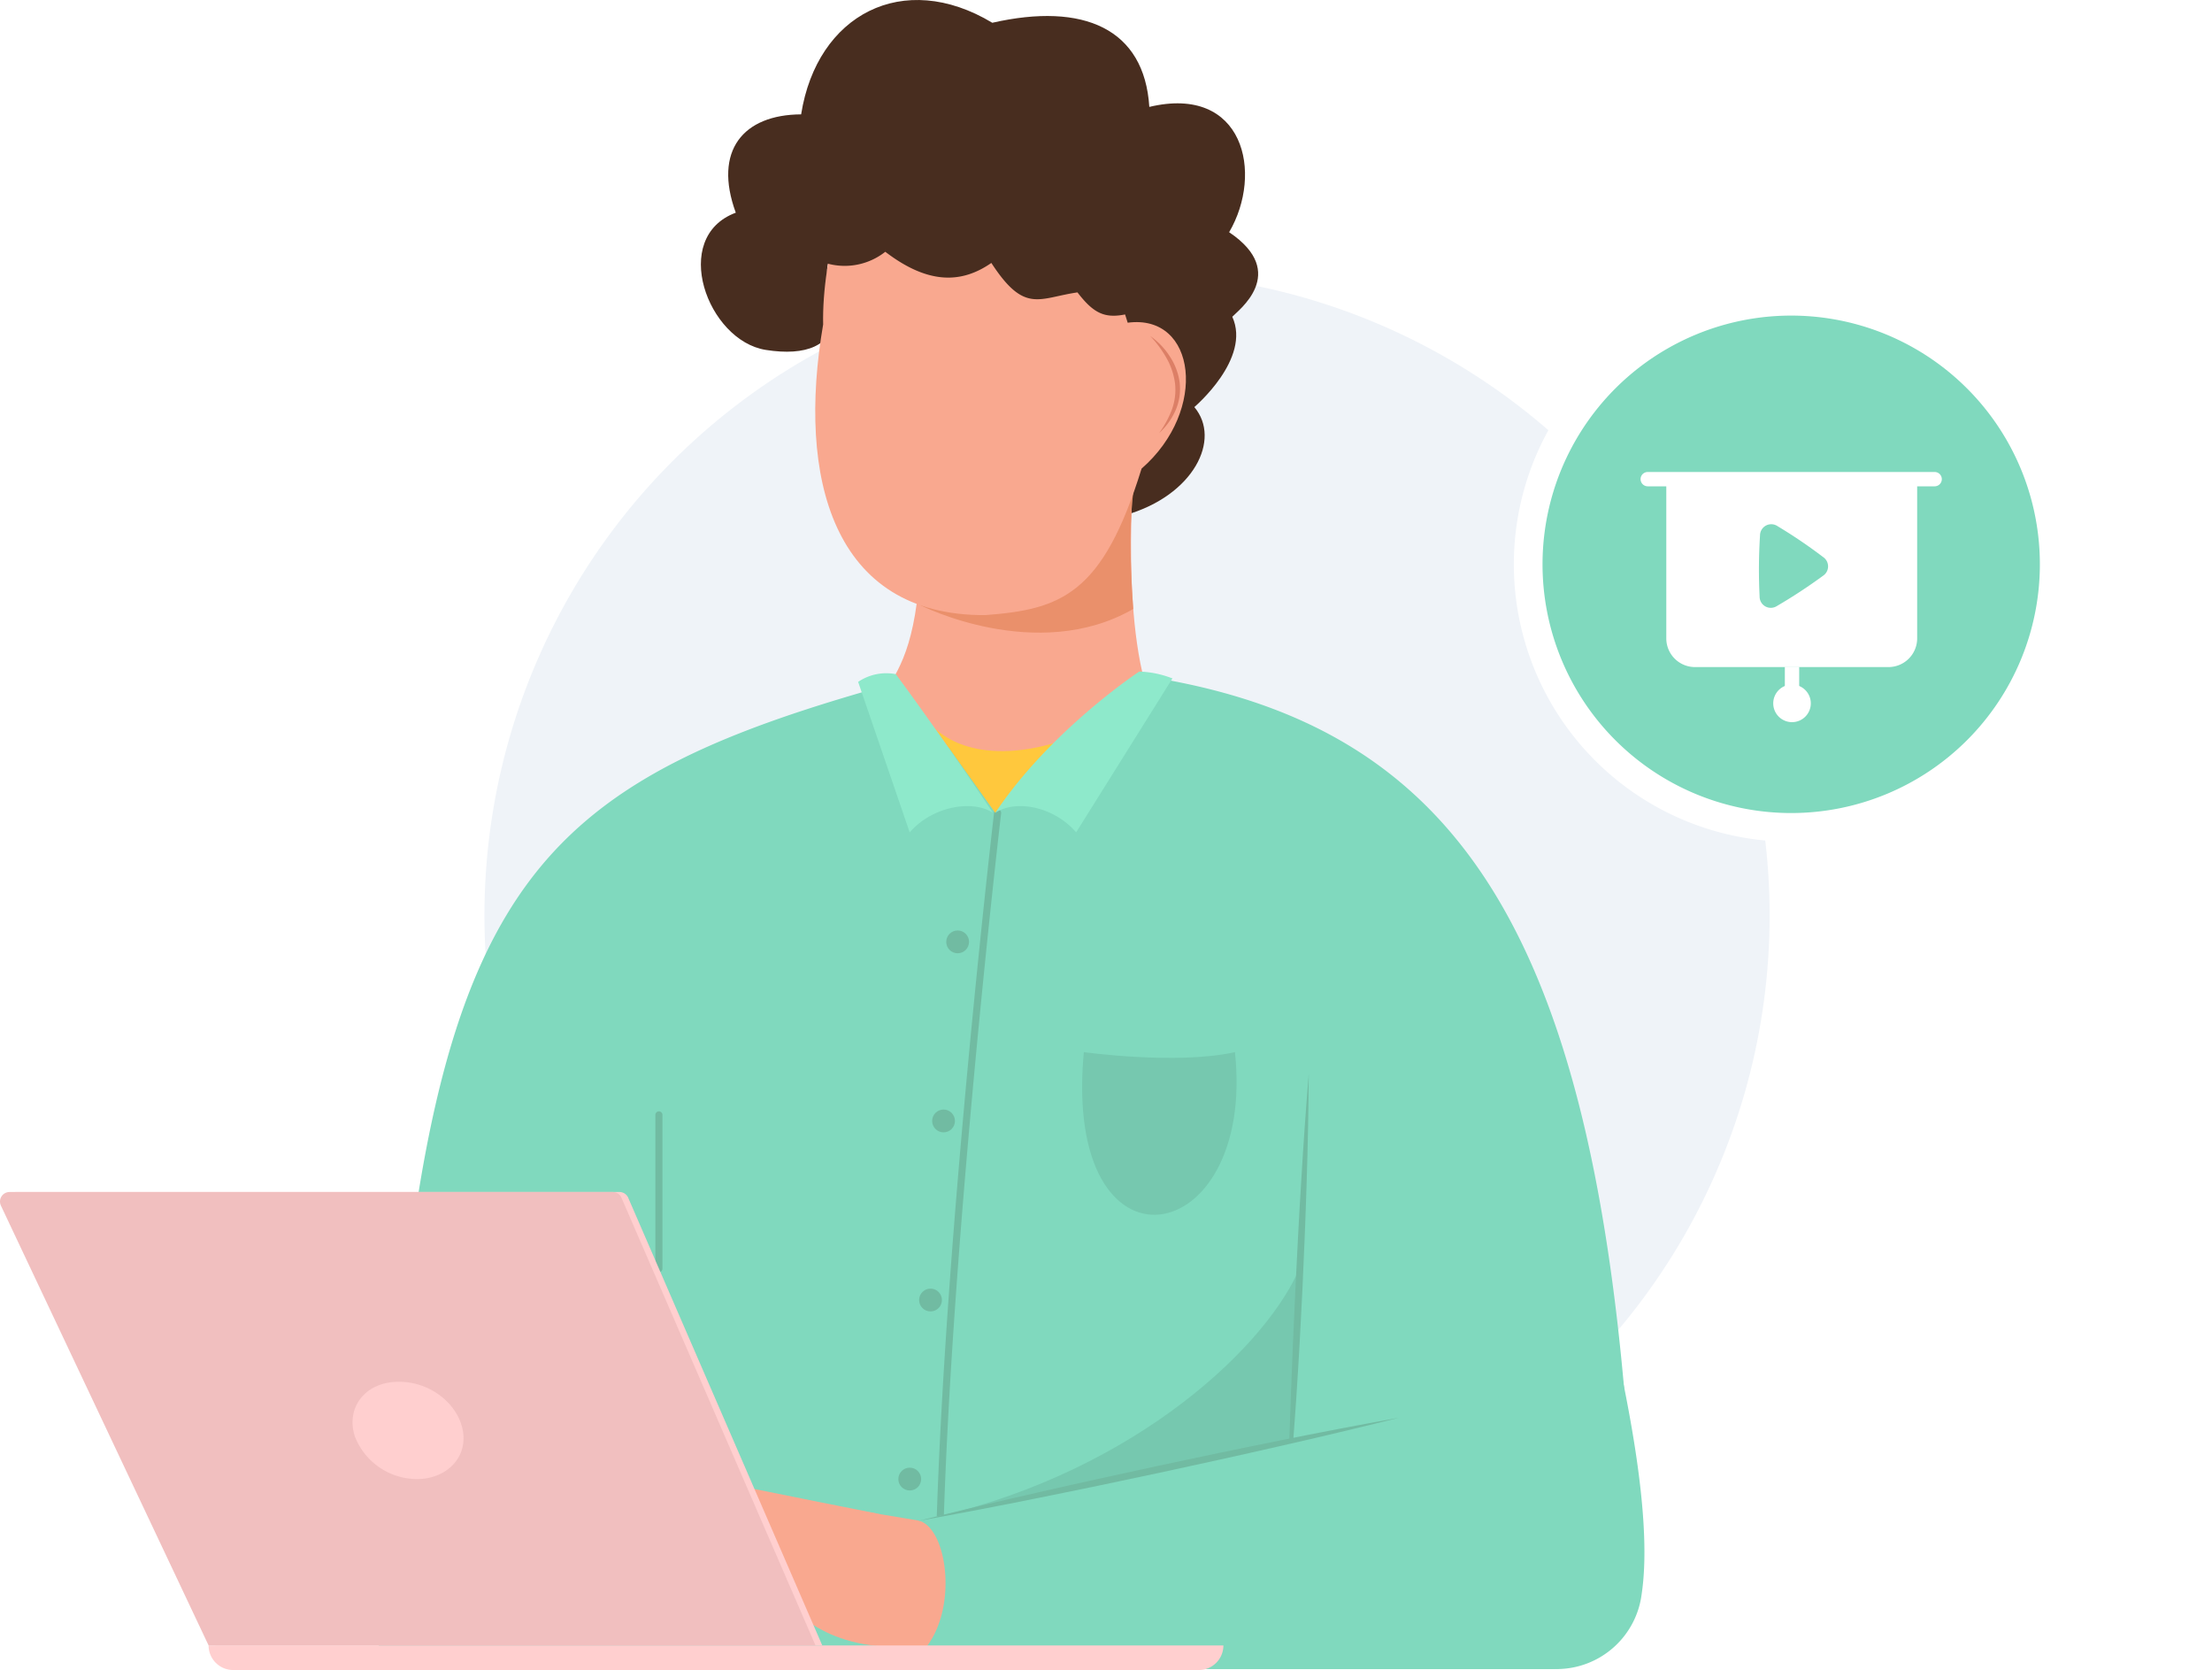 <svg xmlns="http://www.w3.org/2000/svg" xmlns:xlink="http://www.w3.org/1999/xlink" width="231.282" height="174.575" viewBox="0 0 231.282 174.575">
  <defs>
    <filter id="Rectangle_9246" x="143.282" y="14.999" width="88" height="88" filterUnits="userSpaceOnUse">
      <feOffset input="SourceAlpha"/>
      <feGaussianBlur stdDeviation="5" result="blur"/>
      <feFlood flood-opacity="0.102"/>
      <feComposite operator="in" in2="blur"/>
      <feComposite in="SourceGraphic"/>
    </filter>
  </defs>
  <g id="presentation_video" transform="translate(-1577.268 -1717.73)">
    <g id="Group_53305" data-name="Group 53305" transform="translate(1627.919 1746.245)">
      <circle id="Ellipse_5573" data-name="Ellipse 5573" cx="67.189" cy="67.189" r="67.189" transform="translate(0 0)" fill="#eff3f8"/>
    </g>
    <g id="Group_53863" data-name="Group 53863" transform="translate(1577.268 1717.73)">
      <g id="Group_53320" data-name="Group 53320" transform="translate(39.491 69.447)">
        <path id="Path_59585" data-name="Path 59585" d="M-2734.213,715.175a9.173,9.173,0,0,0,9.175-9.482c-2.679-75.64-21.662-95.737-70.148-95.543-49.152,12.7-57.523,21.159-61.373,105.025Z" transform="translate(2856.559 -610.148)" fill="#80d9be"/>
      </g>
      <g id="Group_53321" data-name="Group 53321" transform="translate(62.409 153.811)">
        <path id="Path_59586" data-name="Path 59586" d="M-2734.067,956.705c-17.774-3.453-27.738-6.147-29.353-3.184s6.734,3.676,8.887,3.184" transform="translate(2763.627 -952.25)" fill="#f9a88f"/>
      </g>
      <g id="Group_53322" data-name="Group 53322" transform="translate(61.222 155.72)">
        <path id="Path_59587" data-name="Path 59587" d="M-2730.163,976.052c-12.56,1.841-15.125-2.977-17.726-4.019-4.546-1.821-8.887-.474-13.734,2.488s-8.943-3.3-5.592-7.54c5.525-6.987,14.215-6.987,14.215-6.987l20.505,3.417C-2730.049,966.428-2729.884,971.081-2730.163,976.052Z" transform="translate(2768.437 -959.994)" fill="#f9a88f"/>
      </g>
      <g id="Group_53323" data-name="Group 53323" transform="translate(73.282 0)">
        <path id="Path_59588" data-name="Path 59588" d="M-2706.239,356.106c-.474,1.456.968,4.115.758,5.589-.381,2.94-2.992,4.1-7.268,3.423-6.1-.963-10.041-11.77-3.138-14.345-2.38-6.507.8-10.25,6.833-10.278,1.655-10.445,10.675-15.178,19.989-9.575,9.562-2.172,15.9.625,16.417,8.794,9.871-2.347,11.973,6.909,8.346,13.1,6.339,4.266.863,8.234.329,8.839,2.005,4.392-3.969,9.44-3.969,9.44,2.853,3.379-.069,9.253-7.211,11.291-.991-3.386-6.307-31.672-6.307-31.672l-24.656-.987Z" transform="translate(2719.536 -328.54)" fill="#482d1f"/>
      </g>
      <g id="Group_53324" data-name="Group 53324" transform="translate(92.462 47.058)">
        <path id="Path_59589" data-name="Path 59589" d="M-2637.954,529.52c-.206,9.169-1.924,12.442-3.8,15.129,2.78,6.967,18.573,11.5,27.741.631-3.19-8.965-1.507-25.922-1.507-25.922" transform="translate(2641.758 -519.358)" fill="#f9a88f"/>
      </g>
      <g id="Group_53325" data-name="Group 53325" transform="translate(96.25 48.987)">
        <path id="Path_59590" data-name="Path 59590" d="M-2626.4,541.468s12.166,6.175,22.238.39c-.882-12.329.625-14.674.625-14.674Z" transform="translate(2626.397 -527.184)" fill="#ea906b"/>
      </g>
      <g id="Group_53326" data-name="Group 53326" transform="translate(85.24 15.703)">
        <path id="Path_59591" data-name="Path 59591" d="M-2670.218,410.431c-2.747,15.979.969,30.49,16.969,30.38,7.917-.6,12.262-2.163,16.325-15.312,7.005-6.1,5.717-16.209-1.451-15.253l-1.188-3.757s-4.931-8.529-9.406-11.918-10.082-2.115-14.359-2.151S-2670.373,403.573-2670.218,410.431Z" transform="translate(2671.044 -392.215)" fill="#f9a88f"/>
      </g>
      <g id="Group_53327" data-name="Group 53327" transform="translate(82.848 12.726)">
        <path id="Path_59592" data-name="Path 59592" d="M-2679.6,393.667a6.855,6.855,0,0,0,8.574.066c4.569,3.493,8.045,3.278,11.089,1.167,3.479,5.341,4.944,3.666,9.005,3.079,2.144,2.786,3.448,2.992,7.41,1.59l-1.5-6.623-11.391-9.21-13.5-3.6-10.823,8.5Z" transform="translate(2680.742 -380.14)" fill="#482d1f"/>
      </g>
      <g id="Group_53328" data-name="Group 53328" transform="translate(120.264 35.125)">
        <path id="Path_59593" data-name="Path 59593" d="M-2529.018,470.973a7.62,7.62,0,0,1,2.024,2.093,6.552,6.552,0,0,1,1.055,2.764,6,6,0,0,1-.021,1.5,5.786,5.786,0,0,1-.417,1.432,7.125,7.125,0,0,1-1.711,2.36,10.437,10.437,0,0,0,1.353-2.5,6.055,6.055,0,0,0,.307-2.732,7.276,7.276,0,0,0-.894-2.625A11.471,11.471,0,0,0-2529.018,470.973Z" transform="translate(2529.018 -470.973)" fill="#dc7f66"/>
      </g>
      <g id="Group_53331" data-name="Group 53331" transform="translate(96.101 132.992)" opacity="0.08">
        <path id="Path_59595" data-name="Path 59595" d="M-2587.407,867.827c-3.966,8.605-18.346,21.633-39.6,25.978,9.336-1.471,38.914-8.363,38.914-8.363Z" transform="translate(2627.002 -867.827)"/>
      </g>
      <g id="Group_53332" data-name="Group 53332" transform="translate(134.55 112.266)">
        <path id="Path_59596" data-name="Path 59596" d="M-2468.8,783.784q-.034,5.644-.219,11.283c-.052,1.88-.13,3.759-.2,5.638l-.245,5.636-.291,5.633c-.112,1.877-.216,3.755-.345,5.631s-.261,3.752-.411,5.627l-.251,2.811c-.095.936-.175,1.876-.332,2.8.121-1.876.166-3.756.22-5.636l.2-5.637c.061-1.879.152-3.757.221-5.636l.254-5.634.285-5.633c.107-1.877.2-3.755.322-5.631Q-2469.262,789.409-2468.8,783.784Z" transform="translate(2471.091 -783.784)" fill="#71bba2"/>
      </g>
      <g id="Group_53333" data-name="Group 53333" transform="translate(97.904 84.6)">
        <path id="Path_59597" data-name="Path 59597" d="M-2619.319,747.356h-.011a.37.37,0,0,1-.359-.38c.895-31.033,5.987-74.62,6.038-75.057a.367.367,0,0,1,.41-.324.37.37,0,0,1,.325.41c-.053.436-5.14,43.991-6.035,74.991A.369.369,0,0,1-2619.319,747.356Z" transform="translate(2619.688 -671.592)" fill="#71bba2"/>
      </g>
      <g id="Group_53334" data-name="Group 53334" transform="translate(93.462 143.247)">
        <path id="Path_59598" data-name="Path 59598" d="M-2561.7,909.416l-73.474,15.694c3.745.8,4.705,13.514-2.529,15.532h69.438a8.961,8.961,0,0,0,8.753-7.867C-2558.436,925.589-2560.673,914.473-2561.7,909.416Z" transform="translate(2637.702 -909.416)" fill="#80d9be"/>
      </g>
      <g id="Group_53335" data-name="Group 53335" transform="translate(96.101 148.198)">
        <path id="Path_59599" data-name="Path 59599" d="M-2627,940.262q6.229-1.556,12.487-2.974c2.084-.483,4.175-.939,6.261-1.407l6.27-1.366,6.277-1.328c2.1-.429,4.188-.871,6.286-1.286q6.29-1.276,12.608-2.411-6.229,1.557-12.486,2.975c-2.084.482-4.174.938-6.26,1.407l-6.27,1.365-6.279,1.327c-2.1.429-4.188.871-6.287,1.286Q-2620.683,939.125-2627,940.262Z" transform="translate(2627.002 -929.49)" fill="#71bba2"/>
      </g>
      <g id="Group_53337" data-name="Group 53337" transform="translate(68.525 116.175)">
        <path id="Path_59601" data-name="Path 59601" d="M-2738.455,816.443a.37.37,0,0,1-.369-.37V800.006a.37.37,0,0,1,.369-.37.37.37,0,0,1,.371.37v16.067A.37.37,0,0,1-2738.455,816.443Z" transform="translate(2738.824 -799.636)" fill="#71bba2"/>
      </g>
      <g id="Group_53342" data-name="Group 53342" transform="translate(0 124.604)">
        <g id="Group_53338" data-name="Group 53338" transform="translate(21.81 47.401)">
          <path id="Rectangle_9585" data-name="Rectangle 9585" d="M2.569,0H103.537a2.569,2.569,0,0,1,2.569,2.569v0a0,0,0,0,1,0,0H0a0,0,0,0,1,0,0v0A2.569,2.569,0,0,1,2.569,0Z" transform="translate(106.106 2.569) rotate(-180)" fill="#ffcfcf"/>
        </g>
        <g id="Group_53339" data-name="Group 53339" transform="translate(0.707)">
          <path id="Path_59602" data-name="Path 59602" d="M-2992.019,881.215h63.458l-20.292-46.8a1,1,0,0,0-.92-.6h-63.052a1,1,0,0,0-.909,1.431Z" transform="translate(3013.83 -833.814)" fill="#ffcfcf"/>
        </g>
        <g id="Group_53340" data-name="Group 53340">
          <path id="Path_59603" data-name="Path 59603" d="M-2994.887,881.215h63.458l-20.291-46.8a1,1,0,0,0-.92-.6h-63.053a1,1,0,0,0-.907,1.431Z" transform="translate(3016.698 -833.814)" fill="#f1bfbf"/>
        </g>
        <g id="Group_53341" data-name="Group 53341" transform="translate(36.862 19.837)">
          <path id="Path_59604" data-name="Path 59604" d="M-2866.976,919.971a6.993,6.993,0,0,0,6.5,4.457c2.708,0,4.862-1.774,4.862-4.267,0-2.909-2.859-5.76-6.478-5.9C-2865.816,914.115-2867.969,916.9-2866.976,919.971Z" transform="translate(2867.217 -914.255)" fill="#ffcfcf"/>
        </g>
      </g>
      <g id="Group_53359" data-name="Group 53359" transform="translate(104.31 84.969)">
        <path id="Path_59619" data-name="Path 59619" d="M-2593.713,673.094" transform="translate(2593.713 -673.094)" fill="none" stroke="#71bba2" stroke-linecap="round" stroke-miterlimit="10" stroke-width="3"/>
      </g>
      <g id="Group_53360" data-name="Group 53360" transform="translate(97.697 76.059)">
        <path id="Path_59620" data-name="Path 59620" d="M-2620.529,636.962s3.761,4.455,13.337,1.375c-6.3,6.568-6.971,7.536-6.971,7.536Z" transform="translate(2620.529 -636.962)" fill="#ffc83d"/>
      </g>
      <g id="Group_53361" data-name="Group 53361" transform="translate(89.724 70.399)">
        <path id="Path_59621" data-name="Path 59621" d="M-2638.768,628.579c-5.783-8.658-10.16-14.5-10.16-14.5a5.245,5.245,0,0,0-3.934.811l5.391,15.731C-2645.057,627.835-2640.829,627.2-2638.768,628.579Z" transform="translate(2652.863 -614.008)" fill="#8ee9cb"/>
      </g>
      <g id="Group_53362" data-name="Group 53362" transform="translate(104.064 70.203)">
        <path id="Path_59622" data-name="Path 59622" d="M-2594.712,627.982c5.781-8.658,15.05-14.767,15.05-14.767a10.24,10.24,0,0,1,3.473.716l-10.067,16.089C-2588.671,627.237-2592.654,626.6-2594.712,627.982Z" transform="translate(2594.712 -613.215)" fill="#8ee9cb"/>
      </g>
      <g id="Group_53363" data-name="Group 53363" transform="translate(98.937 97.266)">
        <circle id="Ellipse_5574" data-name="Ellipse 5574" cx="1.192" cy="1.192" r="1.192" transform="translate(0)" fill="#71bba2"/>
      </g>
      <g id="Group_53364" data-name="Group 53364" transform="translate(97.464 115.985)">
        <circle id="Ellipse_5575" data-name="Ellipse 5575" cx="1.192" cy="1.192" r="1.192" fill="#71bba2"/>
      </g>
      <g id="Group_53365" data-name="Group 53365" transform="translate(96.101 134.704)">
        <circle id="Ellipse_5576" data-name="Ellipse 5576" cx="1.192" cy="1.192" r="1.192" transform="translate(0)" fill="#71bba2"/>
      </g>
      <g id="Group_53366" data-name="Group 53366" transform="translate(93.929 153.421)">
        <circle id="Ellipse_5577" data-name="Ellipse 5577" cx="1.192" cy="1.192" r="1.192" transform="translate(0)" fill="#71bba2"/>
      </g>
      <g id="Group_53367" data-name="Group 53367" transform="translate(113.146 109.984)" opacity="0.08">
        <path id="Path_59623" data-name="Path 59623" d="M-2557.707,774.528s9.724,1.352,15.8,0C-2539.677,795.408-2559.974,798.918-2557.707,774.528Z" transform="translate(2557.884 -774.528)"/>
      </g>
    </g>
    <g id="Group_53513" data-name="Group 53513" transform="translate(1733.97 1745.996)">
      <g transform="matrix(1, 0, 0, 1, -156.7, -28.27)" filter="url(#Rectangle_9246)">
        <path id="Rectangle_9246-2" data-name="Rectangle 9246" d="M1100.062,233.134h0a27.5,27.5,0,0,1,27.5,27.5h0a27.5,27.5,0,0,1-27.5,27.5h0a27.5,27.5,0,0,1-27.5-27.5h0A27.5,27.5,0,0,1,1100.062,233.134Z" transform="translate(-912.78 -201.64)" fill="#80d9be" stroke="#fff" stroke-miterlimit="10" stroke-width="3"/>
      </g>
      <g id="deck_icon" data-name="deck icon" transform="translate(-584.582 -706.207)">
        <path id="Path_244" data-name="Path 244" d="M0,0H30" transform="translate(600.163 728.028)" fill="none" stroke="#fff" stroke-linecap="round" stroke-width="1.5"/>
        <g id="Group_129" data-name="Group 129" transform="translate(613.286 749.83)">
          <path id="Path_245" data-name="Path 245" d="M1.964,0A1.964,1.964,0,1,1,0,1.964,1.964,1.964,0,0,1,1.964,0Z" transform="translate(0 -0.328)" fill="#fff"/>
          <circle id="Ellipse_1" data-name="Ellipse 1" cx="1.635" cy="1.635" r="1.635" transform="translate(0.328 0.328)" fill="none"/>
        </g>
        <path id="Subtraction_1" data-name="Subtraction 1" d="M23.231,19.731H3a3,3,0,0,1-3-3V0H26.231V16.731A3,3,0,0,1,23.231,19.731ZM10.975,4.8A1.175,1.175,0,0,0,9.8,5.965a56.892,56.892,0,0,0-.044,6.389,1.173,1.173,0,0,0,1.819.991,56,56,0,0,0,4.813-3.158A1.175,1.175,0,0,0,16.4,8.233,52.827,52.827,0,0,0,11.631,5,1.175,1.175,0,0,0,10.975,4.8Z" transform="translate(602.104 727.941)" fill="#fff"/>
        <g id="Group_131" data-name="Group 131" transform="translate(615.25 747.642)">
          <rect id="Rectangle_600" data-name="Rectangle 600" height="2.786" fill="none" stroke="#fff" stroke-width="1.5"/>
        </g>
      </g>
    </g>
  </g>
</svg>
